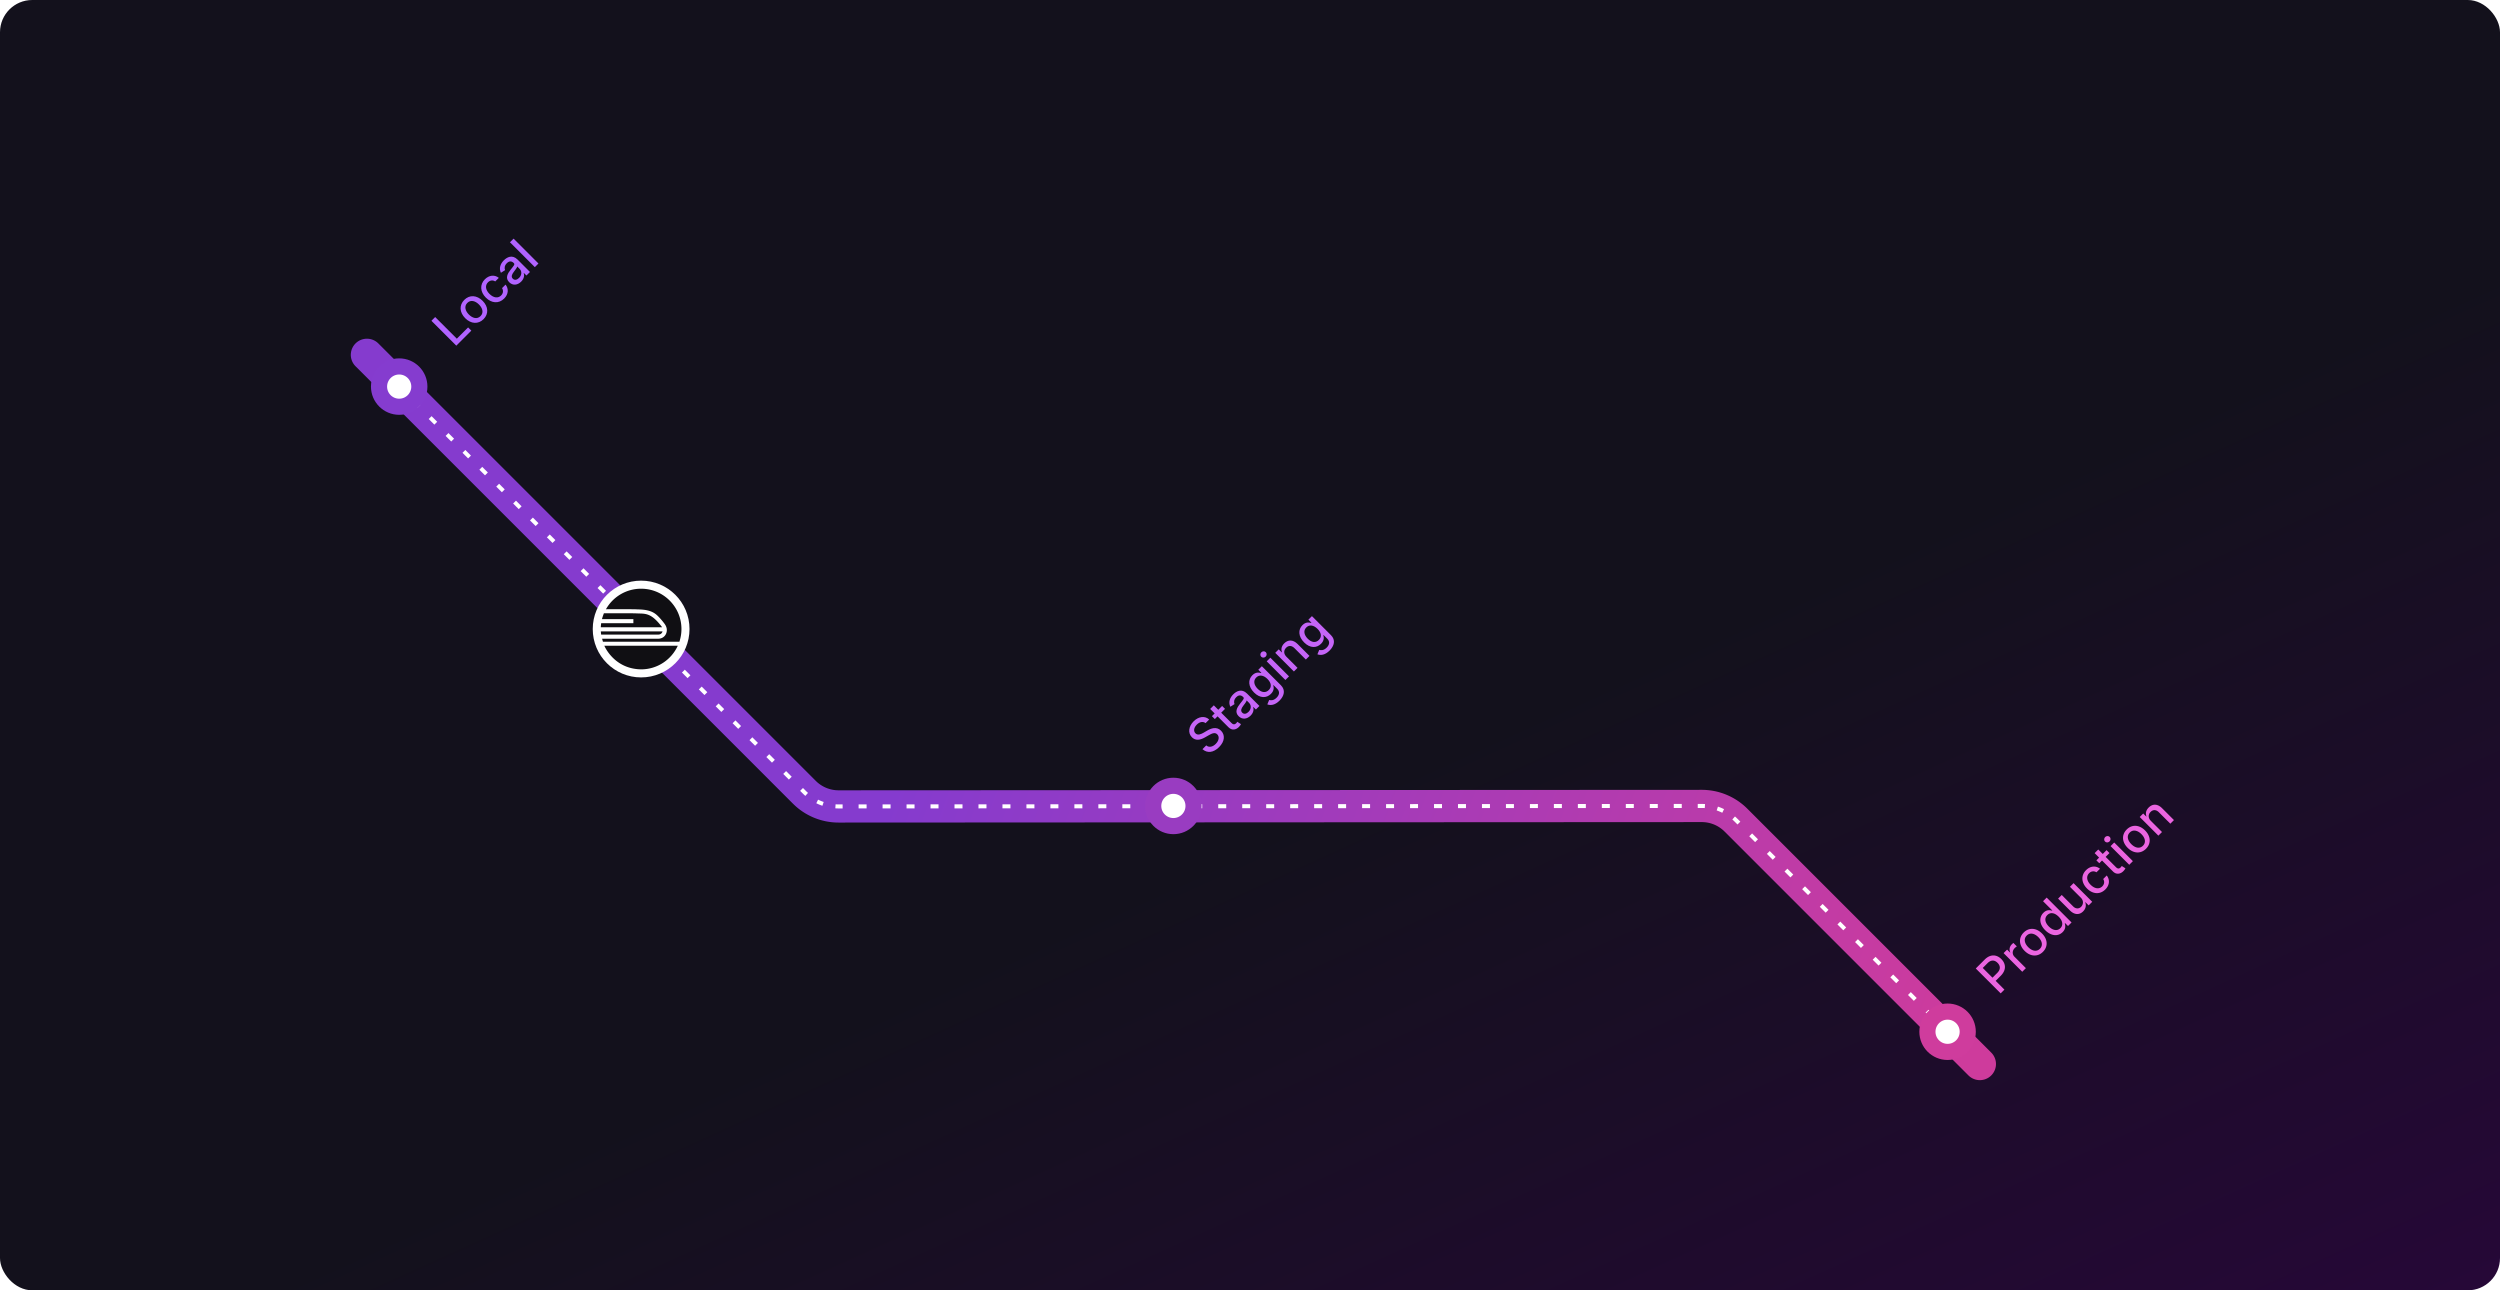 <svg width="620" height="320" viewBox="0 0 620 320" fill="none" xmlns="http://www.w3.org/2000/svg"><rect width="620" height="320" rx="8" fill="url(#49f4cmry1a)"/><path d="m491 263.875-60.483-60.483a11.998 11.998 0 0 0-8.491-3.514l-214.052.119a11.998 11.998 0 0 1-8.491-3.514L91 88" stroke="url(#r6kdfex11b)" stroke-width="8" stroke-linecap="round" stroke-linejoin="bevel"/><path d="M482.646 256.229a.502.502 0 0 0 .708-.708l-.708.708ZM99.354 95.522a.5.5 0 0 0-.708.706l.708-.706Zm331.163 107.87-.353.354.353-.354Zm-8.491-3.514v.5-.5Zm-222.544-3.401.353-.353-.353.353Zm8.497 3.52-.001-.5.001.5ZM98.646 96.228l.698.699.708-.707-.698-.698-.708.706Zm3.489 3.494 1.396 1.397.707-.707-1.395-1.397-.708.707Zm4.187 4.191 1.395 1.398.708-.707-1.396-1.397-.707.706Zm4.187 4.192 1.395 1.397.708-.706-1.396-1.398-.707.707Zm4.186 4.192 1.396 1.397.707-.707-1.395-1.397-.708.707Zm4.187 4.192 1.396 1.397.707-.707-1.395-1.397-.708.707Zm4.187 4.191 1.395 1.398.708-.707-1.396-1.397-.707.706Zm4.187 4.192 1.395 1.397.708-.706-1.396-1.398-.707.707Zm4.186 4.192 1.396 1.397.707-.707-1.395-1.397-.708.707Zm4.187 4.192 1.396 1.397.707-.707-1.395-1.397-.708.707Zm4.187 4.191 1.395 1.398.708-.707-1.396-1.397-.707.706Zm4.187 4.192 1.395 1.397.708-.706-1.396-1.398-.707.707Zm4.186 4.192 1.396 1.397.707-.707-1.395-1.397-.708.707Zm4.187 4.192 1.396 1.397.707-.707-1.395-1.397-.708.707Zm4.187 4.191 1.395 1.398.708-.707-1.396-1.397-.707.706Zm4.186 4.192 1.396 1.397.708-.706-1.396-1.397-.708.706Zm4.187 4.192 1.396 1.397.707-.706-1.395-1.398-.708.707Zm4.187 4.192 1.395 1.397.708-.707-1.396-1.397-.707.707Zm4.187 4.191 1.395 1.398.708-.707-1.396-1.397-.707.706Zm4.186 4.192 1.396 1.398.707-.707-1.395-1.397-.708.706Zm4.187 4.192 1.396 1.397.707-.706-1.395-1.398-.708.707Zm4.187 4.192 1.395 1.397.708-.707-1.396-1.397-.707.707Zm4.187 4.192 1.395 1.397.708-.707-1.396-1.397-.707.707Zm4.186 4.191 1.396 1.398.707-.707-1.395-1.397-.708.706Zm4.187 4.192.698.699.707-.707-.697-.699-.708.707Zm.698.699c.193.194.393.38.597.56l.66-.751a12.719 12.719 0 0 1-.55-.516l-.707.707Zm3.314 2.376c.49.242.995.452 1.513.627l.321-.947a11.487 11.487 0 0 1-1.392-.576l-.442.896Zm4.718 1.264c.272.018.545.026.819.026l-.001-1c-.252 0-.503-.008-.753-.024l-.065.998Zm.819.026h.991l-.001-1h-.991l.001 1Zm4.955-.003 1.982-.001-.001-1-1.982.001.001 1Zm5.946-.003 1.981-.001v-1l-1.982.001.001 1Zm5.945-.003 1.982-.001v-1l-1.982.001v1Zm5.946-.003 1.982-.002-.001-1-1.982.002.001 1Zm5.946-.004 1.982-.001-.001-1-1.982.001.001 1Zm5.945-.003 1.982-.001v-1l-1.982.001v1Zm5.946-.003 1.982-.002v-1l-1.982.002v1Zm5.946-.004 1.982-.001-.001-1-1.982.001.001 1Zm5.946-.003 1.982-.001-.001-1-1.982.001.001 1Zm5.945-.003 1.982-.002v-1l-1.982.002v1Zm5.946-.004 1.982-.001v-1l-1.982.001v1Zm5.946-.003 1.982-.001-.001-1-1.982.001.001 1Zm5.946-.003 1.982-.001-.001-1-1.982.001.001 1Zm5.945-.004 1.982-.001v-1l-1.982.001v1Zm5.946-.003 1.982-.001v-1l-1.982.001v1Zm5.946-.003 1.982-.001-.001-1-1.982.001.001 1Zm5.946-.004 1.982-.001-.001-1-1.982.001.001 1Zm5.945-.003 1.982-.001v-1l-1.982.001v1Zm5.946-.003 1.982-.001v-1l-1.982.001v1Zm5.946-.004 1.982-.001-.001-1-1.982.001.001 1Zm5.946-.003 1.982-.001-.001-1-1.982.001.001 1Zm5.945-.003 1.982-.001v-1l-1.982.001v1Zm5.946-.004 1.982-.001v-1l-1.982.001v1Zm5.946-.003 1.982-.001-.001-1-1.982.001.001 1Zm5.946-.003 1.982-.001-.001-1-1.982.001.001 1Zm5.945-.003 1.982-.002v-1l-1.982.002v1Zm5.946-.004 1.982-.001v-1l-1.982.001v1Zm5.946-.003 1.982-.001-.001-1-1.982.001.001 1Zm5.946-.003 1.982-.002-.001-1-1.982.002.001 1Zm5.945-.004 1.982-.001v-1l-1.982.001v1Zm5.946-.003 1.982-.001v-1l-1.982.001v1Zm5.946-.003 1.982-.002-.001-1-1.982.002.001 1Zm5.946-.004 1.982-.001-.001-1-1.982.001.001 1Zm5.945-.003 1.982-.001v-1l-1.982.001v1Zm5.946-.003 1.982-.001v-1l-1.982.001v1Zm5.946-.004h.991l-.001-1h-.991l.001 1Zm.991 0c.252 0 .503.008.753.024l.064-.998a12.348 12.348 0 0 0-.818-.026l.001 1Zm3.699.609c.476.161.941.353 1.391.576l.442-.897c-.49-.242-.995-.451-1.512-.626l-.321.947Zm3.889 2.244c.188.165.372.337.55.515l.707-.707a13.1 13.1 0 0 0-.597-.56l-.66.752Zm.55.515.729.729.707-.707-.729-.729-.707.707Zm3.645 3.645 1.457 1.458.708-.708-1.458-1.457-.707.707Zm4.373 4.373 1.458 1.458.707-.707-1.458-1.458-.707.707Zm4.374 4.374 1.457 1.458.708-.708-1.458-1.457-.707.707Zm4.373 4.373 1.458 1.458.707-.707-1.458-1.458-.707.707Zm4.374 4.374 1.458 1.458.707-.707-1.458-1.458-.707.707Zm4.373 4.373 1.458 1.458.707-.707-1.458-1.458-.707.707Zm4.374 4.374 1.458 1.458.707-.707-1.458-1.458-.707.707Zm4.373 4.373 1.458 1.458.707-.707-1.458-1.458-.707.707Zm4.374 4.374 1.458 1.458.707-.707-1.458-1.458-.707.707Zm4.373 4.374 1.458 1.457.707-.707-1.457-1.458-.708.708Zm4.374 4.373 1.458 1.458.707-.707-1.458-1.458-.707.707Zm4.374 4.374.728.729.708-.708-.729-.728-.707.707Z" fill="#fff"/><circle cx="99" cy="95.875" r="5" fill="#fff" stroke="#853CCF" stroke-width="4"/><circle cx="483" cy="255.875" r="5" fill="#fff" stroke="#CF3C9D" stroke-width="4"/><circle cx="291" cy="199.875" r="5" fill="#fff" stroke="#993CC1" stroke-width="4"/><path d="M113.163 85.728 116.891 82l-.802-.801-2.796 2.796-5.37-5.37-.931.931 6.171 6.172Zm6.76-6.574c1.305-1.304 1.203-3.112-.229-4.544-1.44-1.44-3.248-1.543-4.553-.238-1.304 1.305-1.202 3.113.238 4.553 1.432 1.431 3.24 1.534 4.544.23Zm-.753-.76c-.853.854-1.995.507-2.884-.382-.885-.886-1.241-2.037-.388-2.89.846-.846 1.998-.49 2.883.395.889.89 1.236 2.031.389 2.878Zm5.866-4.353c1.094-1.093 1.145-2.458.344-3.459l-.877.877c.386.615.292 1.299-.223 1.814-.762.763-1.889.618-2.899-.392-.991-.991-1.115-2.115-.361-2.868.572-.573 1.283-.56 1.813-.223l.877-.877c-1.03-.838-2.413-.696-3.465.356-1.305 1.304-1.166 3.13.247 4.543 1.395 1.396 3.2 1.573 4.544.23Zm4.221-4.202c.765-.766.808-1.585.633-2.103l.036-.037.633.633.88-.88-3.074-3.073c-1.347-1.347-2.676-.555-3.411.18-.838.838-1.272 1.947-.729 3.092l1.039-.654c-.195-.46-.174-1.115.431-1.72.582-.582 1.185-.576 1.709-.052l.021.022c.328.328-.015.66-.75 1.588-.775.979-1.444 2.106-.392 3.157.91.91 2.094.727 2.974-.153Zm-.527-.92c-.51.51-1.106.649-1.552.203-.482-.483-.226-1.082.226-1.673.253-.331.868-1.103.868-1.362l.596.597c.549.548.612 1.485-.138 2.236Zm-1.362-9.739-.901.901 6.172 6.171.901-.9-6.172-6.172Z" fill="#B163FF"/><path d="m298.979 179.339.898-.898c-1.015-.961-2.606-.805-3.86.449-1.238 1.238-1.479 2.896-.416 3.959.859.859 1.977.747 3.236.024l.929-.53c.834-.485 1.56-.777 2.109-.229.602.603.425 1.576-.368 2.368-.717.718-1.633.995-2.359.377l-.934.934c1.178 1.058 2.733.883 4.116-.5 1.449-1.449 1.521-3.046.476-4.092-1.112-1.112-2.534-.551-3.511.039l-.759.446c-.606.359-1.473.775-2.061.181-.524-.524-.434-1.392.325-2.152.709-.708 1.543-.879 2.179-.376Zm4.105-4.262-.949.949-1.109-1.108-.901.901 1.109 1.108-.678.678.723.724.678-.678 2.733 2.733c.838.843 1.886.608 2.582-.118.283-.289.422-.536.488-.681l-.907-.581c-.048.072-.132.21-.277.355-.292.292-.651.458-1.172-.063l-2.546-2.546.949-.95-.723-.723Zm7.074 2.388c.766-.766.808-1.585.633-2.104l.036-.036.633.633.88-.88-3.074-3.073c-1.347-1.347-2.676-.555-3.411.18-.837.838-1.271 1.947-.729 3.092l1.04-.654c-.196-.461-.175-1.115.431-1.72.581-.582 1.184-.576 1.708-.052l.021.021c.329.329-.015.66-.75 1.588-.775.98-1.444 2.107-.392 3.158.91.91 2.094.726 2.974-.153Zm-.527-.919c-.509.509-1.106.647-1.552.201-.482-.482-.226-1.081.226-1.672.253-.331.868-1.103.868-1.362l.596.597c.549.548.612 1.485-.138 2.236Zm7.681-2.776c1.179-1.179 1.549-2.628.359-3.818l-4.731-4.731-.883.883.751.75-.067.066c-.446-.126-1.289-.331-2.151.531-1.118 1.118-1.058 2.823.416 4.297 1.476 1.476 3.103 1.422 4.197.328.85-.85.699-1.657.567-2.115l.057-.057.91.91c.726.726.542 1.536-.142 2.22-.75.751-1.419.666-1.844.561l-.455 1.094c.811.322 1.91.186 3.016-.919Zm-2.657-2.64c-.805.804-1.841.606-2.751-.304-.889-.889-1.17-1.989-.356-2.803.786-.786 1.85-.566 2.787.371.955.955 1.097 1.959.32 2.736Zm4.122-2.489.901-.901-4.629-4.628-.901.901 4.629 4.628Zm-4.888-5.797c.311-.311.329-.811.033-1.106-.295-.296-.798-.281-1.108.03-.314.313-.326.813-.031 1.109.296.295.793.28 1.106-.033Zm5.154.035c-.739-.738-.708-1.612-.082-2.239.612-.612 1.383-.581 2.055.091l2.836 2.835.901-.901-2.944-2.944c-1.145-1.145-2.375-1.115-3.321-.169-.696.696-.828 1.474-.551 2.179l-.057.057-.754-.753-.865.865 4.629 4.628.901-.901-2.748-2.748Zm10.691-1.531c1.178-1.178 1.548-2.627.358-3.818l-4.731-4.73-.882.883.75.75-.066.066c-.446-.126-1.29-.331-2.152.53-1.118 1.118-1.058 2.824.416 4.297 1.476 1.477 3.104 1.423 4.197.329.85-.85.699-1.657.567-2.116l.057-.057.91.91c.726.726.543 1.537-.141 2.221-.751.75-1.42.666-1.845.56l-.455 1.094c.811.323 1.911.187 3.017-.919Zm-2.658-2.639c-.805.804-1.841.605-2.751-.305-.889-.889-1.169-1.988-.356-2.802.787-.786 1.85-.567 2.788.371.955.955 1.096 1.958.319 2.736Z" fill="#C565F7"/><path d="m496.163 246.355.931-.931-2.169-2.17 1.265-1.265c1.432-1.431 1.275-3.004.136-4.143-1.136-1.136-2.7-1.296-4.134.138l-2.2 2.2 6.171 6.171Zm-2.028-3.89-2.413-2.414 1.169-1.169c.922-.922 1.799-.798 2.498-.099.699.699.838 1.591-.072 2.501l-1.182 1.181Zm7.384-1.465.9-.901-2.826-2.827c-.606-.605-.575-1.509.063-2.148.187-.187.431-.365.525-.416l-.862-.862a5.21 5.21 0 0 0-.404.362c-.542.542-.699 1.314-.371 1.98l-.048.048-.735-.735-.871.87 4.629 4.629Zm5.133-4.947c1.305-1.305 1.203-3.113-.229-4.544-1.44-1.441-3.248-1.543-4.553-.238-1.304 1.304-1.202 3.112.238 4.553 1.432 1.431 3.24 1.533 4.544.229Zm-.753-.76c-.853.853-1.995.507-2.884-.382-.886-.886-1.241-2.037-.388-2.89.846-.847 1.997-.491 2.883.395.889.889 1.236 2.031.389 2.877Zm5.646-4.139c.844-.844.66-1.69.527-2.148l.076-.076.72.72.88-.879-6.171-6.172-.901.901 2.293 2.293-.054.055c-.449-.124-1.281-.341-2.143.521-1.118 1.118-1.058 2.823.443 4.324 1.498 1.498 3.206 1.585 4.33.461Zm-.569-.967c-.805.804-1.932.515-2.86-.413-.919-.919-1.199-2.019-.386-2.833.787-.786 1.85-.566 2.818.401.973.974 1.205 2.067.428 2.845Zm5.07-7.554c.79.784.579 1.742.072 2.248-.557.558-1.346.54-1.976-.09l-2.836-2.836-.901.901 2.944 2.944c1.148 1.148 2.375 1.115 3.264.226.696-.696.801-1.537.521-2.245l.048-.048.802.802.886-.886-4.629-4.629-.904.904 2.709 2.709Zm6.077-2.051c1.094-1.094 1.145-2.459.344-3.459l-.877.877c.385.614.292 1.298-.223 1.814-.763.762-1.89.617-2.899-.392-.991-.991-1.115-2.115-.362-2.869.573-.572 1.284-.56 1.814-.223l.877-.876c-1.03-.838-2.413-.697-3.465.355-1.305 1.305-1.166 3.131.247 4.544 1.395 1.395 3.2 1.573 4.544.229Zm.304-9.747-.95.949-1.108-1.109-.901.901 1.109 1.109-.678.678.723.723.678-.678 2.733 2.733c.837.844 1.886.609 2.582-.117.283-.29.422-.537.488-.681l-.907-.582c-.048.073-.132.211-.277.356-.292.292-.651.458-1.172-.064l-2.546-2.546.949-.949-.723-.723Zm5.625 3.632.901-.901-4.629-4.629-.901.901 4.629 4.629Zm-4.888-5.798c.31-.31.329-.81.033-1.106-.295-.295-.798-.28-1.109.03-.313.314-.325.814-.03 1.109.296.296.793.281 1.106-.033Zm9.044 1.828c1.304-1.304 1.202-3.112-.229-4.543-1.441-1.441-3.249-1.543-4.553-.239-1.305 1.305-1.203 3.113.238 4.553 1.431 1.432 3.239 1.534 4.544.229Zm-.754-.759c-.852.853-1.994.506-2.883-.383-.886-.885-1.242-2.036-.389-2.889.847-.847 1.998-.491 2.884.394.889.889 1.235 2.031.388 2.878Zm1.976-6.146c-.738-.738-.708-1.612-.081-2.239.612-.612 1.383-.582 2.055.09l2.835 2.836.901-.901-2.944-2.944c-1.145-1.145-2.374-1.115-3.32-.169-.696.696-.829 1.474-.552 2.179l-.057.057-.753-.753-.865.865 4.628 4.628.901-.901-2.748-2.748Z" fill="#EB65E0"/><g filter="url(#gcprh553uc)"><circle cx="159" cy="156" r="12" fill="#fff"/></g><path fill-rule="evenodd" clip-rule="evenodd" d="M150.276 151.09a10.002 10.002 0 0 1 8.713-5.09c5.529 0 10.011 4.48 10.011 10.004a9.96 9.96 0 0 1-.51 3.138h-18.957c-.124-.387-.207-.737-.207-.737h13.888c.887 0 1.62-.454 1.961-1.215.37-.829.213-1.693-.331-2.445-.589-.813-1.576-1.954-2.26-2.471-1.26-.953-2.861-1.093-4.164-1.137l-.374-.013-.109-.005c-.521-.022-.805-.034-3.702-.034v.001s-2.616.001-3.959.004ZM149 155.565c.014-.337.045-.673.093-1.007h7.985v-1.014h-7.784c.091-.414.278-.923.473-1.448 1.503-.004 3.046-.007 4.465-.007 2.652 0 3.104.011 3.771.038.181.008.357.012.53.017 1.731.045 3.101.081 5.462 3.133.072.091.143.185.196.288H149Zm.008 1.015h15.303c-.114.443-.467.801-1.097.801h-14.129c-.036-.264-.061-.53-.077-.801Zm9.981 9.42c-6.767-.102-9.11-5.853-9.11-5.853h18.21c-1.579 3.451-5.054 5.853-9.1 5.853Z" fill="#100F13"/><defs><linearGradient id="49f4cmry1a" x1="454" y1="142" x2="614" y2="494" gradientUnits="userSpaceOnUse"><stop stop-color="#13111C"/><stop offset="1" stop-color="#33014A"/></linearGradient><linearGradient id="r6kdfex11b" x1="235" y1="159.875" x2="489" y2="253.875" gradientUnits="userSpaceOnUse"><stop stop-color="#853BCE"/><stop offset="1" stop-color="#CE3B9C"/></linearGradient><filter id="gcprh553uc" x="135" y="132" width="48" height="48" filterUnits="userSpaceOnUse" color-interpolation-filters="sRGB"><feFlood flood-opacity="0" result="BackgroundImageFix"/><feColorMatrix in="SourceAlpha" values="0 0 0 0 0 0 0 0 0 0 0 0 0 0 0 0 0 0 127 0" result="hardAlpha"/><feOffset/><feGaussianBlur stdDeviation="6"/><feComposite in2="hardAlpha" operator="out"/><feColorMatrix values="0 0 0 0 0.52 0 0 0 0 0.232 0 0 0 0 0.808 0 0 0 0.25 0"/><feBlend in2="BackgroundImageFix" result="effect1_dropShadow"/><feBlend in="SourceGraphic" in2="effect1_dropShadow" result="shape"/></filter></defs></svg>